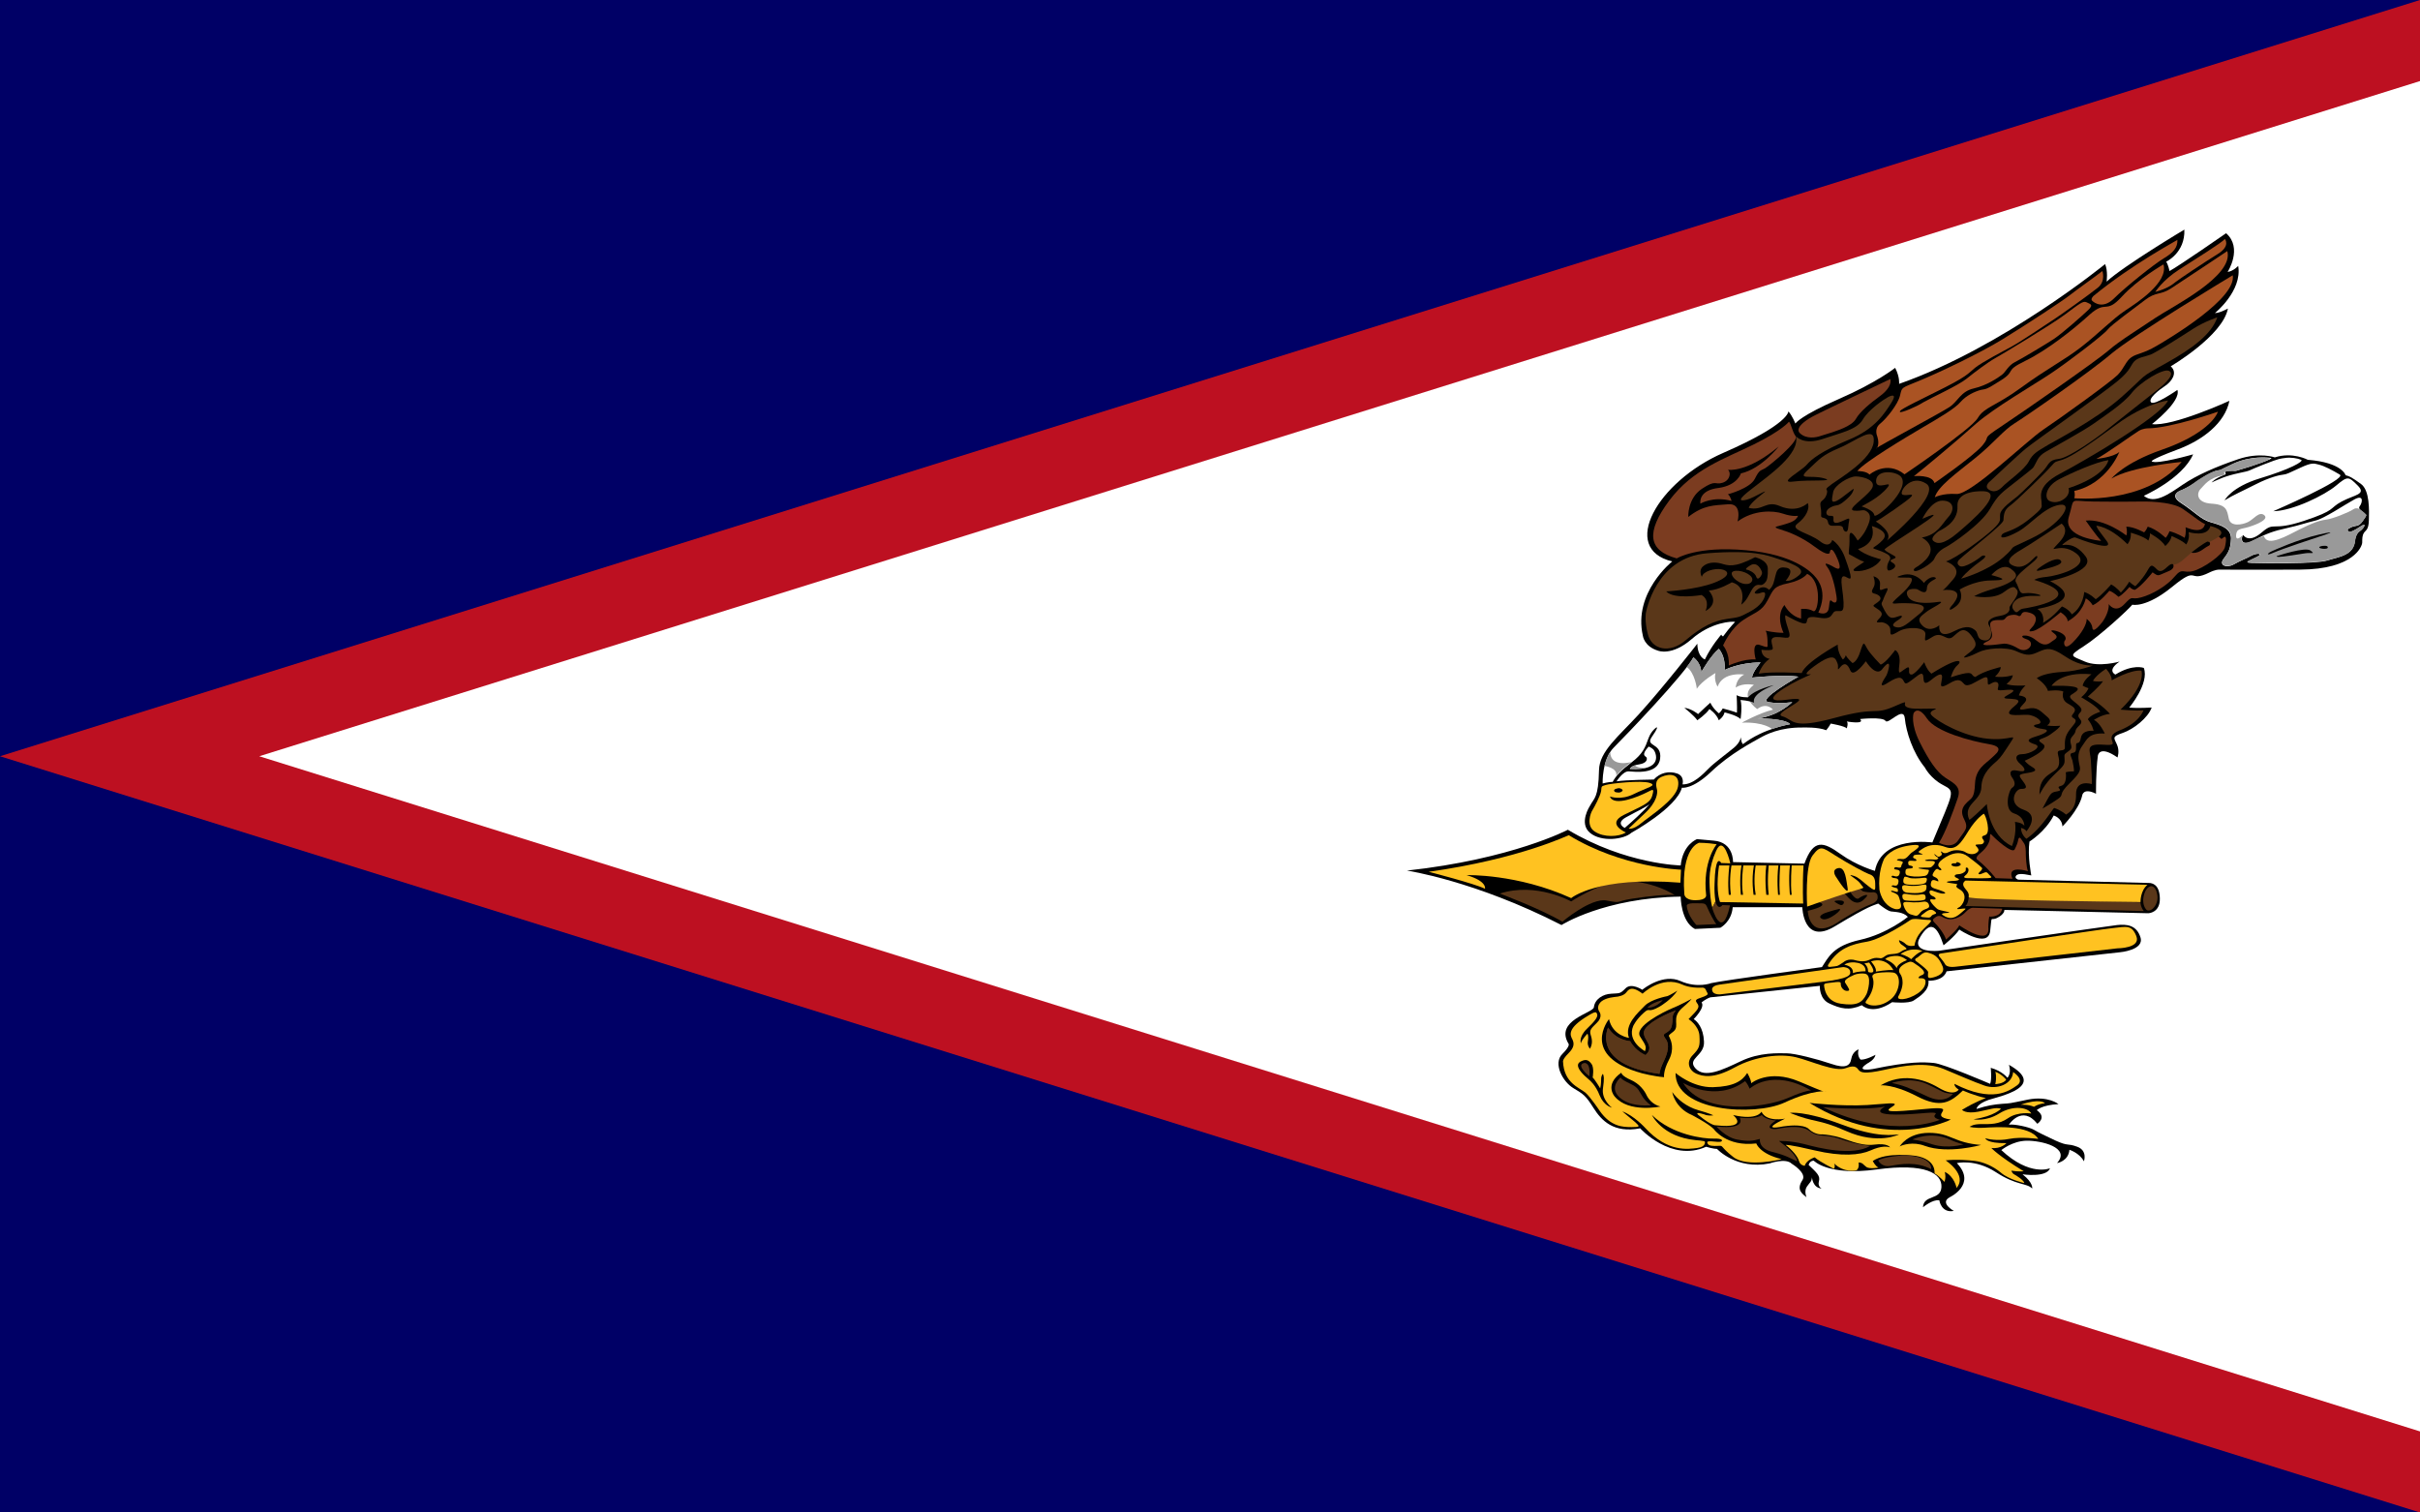 <?xml version="1.0" encoding="utf-8"?>
<!-- Generator: Adobe Illustrator 26.0.1, SVG Export Plug-In . SVG Version: 6.00 Build 0)  -->
<svg version="1.1" id="Ebene_1" xmlns="http://www.w3.org/2000/svg" xmlns:xlink="http://www.w3.org/1999/xlink" x="0px" y="0px"
	 viewBox="0 0 800 500" style="enable-background:new 0 0 800 500;" xml:space="preserve">
<style type="text/css">
	.st0{fill:#000066;}
	.st1{fill:#BD1021;}
	.st2{fill:#FFFFFF;}
	.st3{fill:#FFC221;}
	.st4{fill:#5A3719;}
	.st5{fill:#7B3C20;}
	.st6{fill:#AA5323;}
	.st7{fill:#999999;}
</style>
<path class="st0" d="M0,0h800v500H0V0z"/>
<path class="st1" d="M0,250L800,0v500L0,250z"/>
<path class="st2" d="M85.7,250L800,26.8v446.4"/>
<path d="M566.5,277.9c6.7,0.5,6.4,7.1,6.4,7.1l23.6,0.5c3-8.2,6.2-7.3,11.9-3.2c5.4,3.9,11.4,5.6,11.4,5.6c2.3-11.8,19-9.4,19-9.4
	c7.1-17.1,7.7-16.8,3.5-19s-6-5.8-6-5.8c-4-4.9-6.2-11.9-6.6-16.2s-5.5,2.2-6.4,0.8c-0.9-1.4-8.4-0.6-8.4-0.6
	c1.8,1.9-4.4,0.8-4.4,0.8c0.6,0.5,0,2.3,0,2.3c-0.6-0.8-5.3-1.6-5.3-1.6c-0.5,1-1.5,2.2-1.5,2.2c-2.6-1.1-7.7-0.9-7.7-0.9
	c-7.6-0.1-12.2,2.3-14.3,3.5s-9.7,5.1-16,11.1s-9.7,5.3-9.7,5.3c-1.8,6.7-16.7,14.9-16.7,14.9c-2.4,2.2-9.9,3.2-13.7,0s0-8.9,0-8.9
	c1.4-2.7,2.8-2.5,3-11.8c0.1-6.2,6.5-11.2,13.1-18.4c8.1-8.9,19.4-23.4,19.4-23.4c0.1,4.5,2.5,5.2,2.5,5.2c2.2-4.6,5.4-8.2,5.4-8.2
	c0.2,0.4,0.6,0.6,0.6,0.6c2.5-3.4,4-4.8,4-4.8c-0.9-0.3-7.9,0-14.4,5.7c-6.6,5.7-11.1,3.8-11.1,3.8c-4.6-1.4-5-4.9-5-4.9
	c-3.3-14.3,9.7-24.6,9.7-24.6c-17.5-4.2-4.9-26.4,16.9-35.9s21.5-13.7,21.5-13.7c1.3,1.4,2.3,4,2.3,4c0.2-0.2,1.8-2.6,14.4-8.1
	s18.6-10.3,18.6-10.3c1.6,3.1,1.3,5.3,1.3,5.3c34.3-12,68.1-39.6,68.1-39.6c1,2.3,0.5,5.8,0.5,5.8c5.6-5.2,25.7-17.2,25.7-17.2
	c0.3,7.7-6,10.6-6,10.6c0.7,1.1,1.1,3.1,1.1,3.1c3.3-1.8,18.7-12.5,18.7-12.5c5.6,4.9,0.5,12.8,0.5,12.8c2-0.3,3.5-2,3.5-2
	c1.4,8.3-7.7,15.6-7.7,15.6c1.6,0,4.3-1.5,4.3-1.5c-1.7,9-18.9,19.1-18.9,19.1c2.5,2.2,0.1,5.2-1.9,6.5s-5.7,4.2-4.6,5.4
	s8.7-4.1,8.7-4.1c1.3,3.8-8.4,11.3-8.4,11.3c6.8,0.9,25.6-7.7,25.6-7.7c-1.5,7.3-8.7,13-17.4,16.2c-8.8,3.3-8.3,3.8-8.3,3.8
	c1.5,1.2,13.7-2.3,13.7-2.3c-3.6,8.1-16.3,13.7-16.3,13.7c3.5,2.9,8.2-0.5,12.9-3.7s11.2-6,18.3-8.4c7.1-2.4,12.1-0.6,12.1-0.6
	c5.9-1.9,10.9,0.8,10.9,0.8c11.4,0.9,12.5,5.1,12.5,5.1c1.3,0.3,2.2,0.8,5.1,2.9s2.7,8.7,2.6,12c-0.1,3.2-1,3.2-1.6,4.1
	s-0.6,1.9-0.6,3.2s-2.8,8.9-20.5,9s-26.7,0-26.7,0c-1.5,0-3.2,0.9-3.2,0.9c-7.4,3.7-3.5-2.5-12.3,4.7s-13.3,6-13.3,6
	c-1.4,1.7-10.7,10.3-16,13.7c-5.3,3.4-4.3,3.1,0.3,5.1s11.5,0,11.5,0c-4.4,3-1.4,4.3-1.4,4.3c5.8-3.6,9.4-2.2,9.4-2.2
	c1.9,5.1-4.8,13.1-4.8,13.1c2.6,0.3,7.4,0,7.4,0c-1.2,3.4-6,7.2-9.6,8.4c-3.6,1.2-2.9,1.6-1.9,3.8s0.2,4.3,0.2,4.3
	c-6.2-4.3-6.5-0.5-6.5-0.5c-0.7,5.1-0.6,12.5-0.6,12.5c-4.4-2.2-4.6,0.7-4.6,0.7c-1.1,4.7-6.5,10.1-6.5,10.1
	c-0.2-2.9-2.9-3.6-2.9-3.6c-2.8,5.4-8,8.6-8,8.6c-0.7,4.7,0.6,11.2,0.6,11.2c-3.3-0.7-4.6-0.6-5.1,0.2s0.8,1.2,0.8,1.2l43.5,1.1
	c0.6,0.1,3.2,0.3,3.3,5.1s-3.8,4.9-3.8,4.9l-47.6-1.1c0,0,0.2,1.3-2.3,2.6s-1.7-1.5-2.4,4.4c-0.7,5.9-10.2-0.5-10.2-0.5
	c-1.5,2.3-5.2,5.2-5.2,5.2c-2.1-6.4-4.3-8.4-7.7-2.8s6.2,4.6,6.2,4.6s55.9-8.2,58.9-8.5s6.4-0.1,7.7,4.1s-6.8,4.9-6.8,4.9l-57.3,6.3
	c-1.2,3.4-6,3.1-6,3.1c0.4,3.2-3,5.3-4.8,6.5c-1.7,1.2-7.2,0.6-7.2,0.6c-6.7,4.5-10,1-10,1c-4.3,1.9-7.1,1.1-10.6-0.5
	c-3.6-1.5-3.3-5.9-3.3-5.9l-36.2,3.8c-1.7,0.6-2.9,1.7-2.9,1.7c1.3,1.6-2.6,5.5-2.6,5.5c1.1,0.7,3.2,2.8,3.4,7.4
	c0.3,4.8-5.8,5.6-2.8,8.9s8.7,0.6,15-2.4s12.4-2.6,15.1-2.6c2.7,0,10.1,1.9,14.8,3.5c4.6,1.6,6.2,0.7,6.6-1.7s2.4-3.1,2.4-3.1
	c-0.6,2.3,0.7,3.4,0.7,3.4c1.8,0.1,4.9-1.6,4.9-1.6c-0.3,1.7-2.6,2.8-2.6,2.8c-4.6,3,1.7,1.9,1.7,1.9c12.5-2.6,16.9-2.3,20.2-2
	s18.6,6.9,18.6,6.9c0.6-1.5,0.2-5.3,0.2-5.3c3.9,1.1,5.5,3.3,5.5,3.3c1.5-1.6,0.5-4.3,0.5-4.3c12.6,7.1-2.6,10.3-6.7,11.6
	c-4,1.4-4,3-4,3c3.4-1.1,5.7-1.5,8.5-1.7c2.8-0.2,1.8,0,8.5-1.4c6.7-1.3,10.1,1.5,10.1,1.5c-5.6,0.3-7.2,2-7.2,2
	c3.5,2.4,0.2,4.5,0.2,4.5c-5.1-6.4-9.4,0.3-9.4,0.3c1.7-0.3,6.8,0.8,8.3,1.7c1.1,0.7,3.8,2,7,3.5c4.6,2.1,3.8,0.8,7.3,2.1
	s2.2,4.8,2.2,4.8c-1.5-2.8-4.8-3.8-4.8-3.8c-0.3,3.8-4.1,4.4-4.1,4.4c4.7-5.2-5.4-7.5-10.1-7.4s-8.3,3.1-8.3,3.1
	c9.5,8.9,16.1,6,16.1,6c-1.2,3.2-9.1,2-9.1,2c3.6,2.8,3.2,4.7,3.2,4.7c-1.9-1.9-5.1-0.9-12-5.4s-12.9-3-12.9-3
	c6.7,7.1-2.4,11.3-2.4,11.3c-3.4,1.9,1.4,4.5,1.4,4.5c-4.2,0.8-4.8-3.5-4.8-3.5c-2.2-0.4-5.4,2.3-5.4,2.3c0.2-4.3,5.9-2.2,6.1-6.7
	s-5.3-8-21.4-5.8s-20.8-2.9-20.8-2.9c-1.4,0-1.7,1.4-1.7,1.4c2.7,2.6,3.9,3.6,3.4,5.4c-0.5,1.8,0.9,2.4,0.9,2.4
	c-3-0.2-3.2-3.7-3.2-3.7c-0.1,1.5-0.7,1.6-1.7,3.1c-1,1.5-0.1,3.5-0.1,3.5c-1.3-1.1-3.5-2.4-1.4-5.6c1.7-2.4-3.5-5.5-3.5-5.5
	c-2-2-7.3-0.1-7.3-0.1c-11,2.2-17.4-4.8-17.4-4.8c-1.3,0-3.6-0.7-3.6-0.7c-11.6,5.2-21.8-6.1-21.8-6.1c-8.8,1.7-12.8-2.6-15.4-6.7
	s-3.2-4.5-6.7-6.6c-3.5-2.1-6.8-8.2-3.6-11.3c2.8-2.8,2-3.4,2-3.4c-4.6-7.7,8.1-10.1,8.4-12c0.3-2.7,3-4.4,5.8-4.5
	c2.8-0.2,2.8,0.1,4.7-1.8c1.9-1.9,5.5,0.5,5.5,0.5c0.7-0.6,7-5.4,12.6-2.9c5.6,2.5,10.2,0.7,10.2,0.7c3.9-0.9,36.6-5.3,36.6-5.3
	c2.1-3.2,3.6-7,12.6-9s15.8-7.6,15.8-7.6c-1.6-1.7-4.3-1.6-5.6-1.8s-4.2-2.6-4.2-2.6c-1.7,0.7-2.5,0.4-14.3,7.5
	c-10.5,6.4-10.8-6.3-10.8-6.3l-23,0c-0.4,4.9-4.1,6.8-4.1,6.8l-8.4,0.4c-4.7-2.5-4.7-10.7-4.7-10.7c-25.3,0.4-39.4,9.4-39.4,9.4
	c-28.7-14.7-51.1-18-51.1-18c34.8-3.8,53.2-13.5,53.2-13.5c19.2,11.5,37.3,11.8,37.3,11.8c0.7-7,5.4-8.7,5.4-8.7L566.5,277.9
	L566.5,277.9z"/>
<path class="st3" d="M525.1,335.7c-7.3,4.3-6,6.6-5.3,7.9c0.6,1.3,0.7,2.6-1.3,4.6c-2,2-1.8,2.7-1.8,2.7c0.3,7.1,5.3,8.6,7.4,10.3
	c1.7,1.5,4.7,6,4.7,6c3.7,5.3,7.7,5.4,10.6,5.4s2.7-0.2,1.2-1.6c-1.4-1.2-4.3-3.6-4.3-3.6c3.9,1.4,7.6,5.5,7.6,5.5
	c7.4,8.1,14.2,7,17.2,6.6s2.5-2.1,2.5-2.1c-0.2-0.3-3.1-0.5-3.1-0.5c-11.1-1.1-14.4-8.3-14.4-8.3c6.7,6.6,17.2,7.9,20.4,7.8
	s3,0.8,2.4,1s-1.7,0-3.2-0.1s-1.5,0.3-1.1,0.9s1.7,0.7,3.5,0.6s0.3,0.1,4.9,3.7c4.6,3.6,16,0.7,16,0.7c-7.4-1.8-8.4-5.2-8.4-5.2
	c-10,1.2-14.1-4.8-14.1-4.8c-1.8-1.8-7.2-4.6-7.2-4.6c-5.7-2.4-6.5-7.6-6.5-7.6c1.6,2.3,4.7,4.9,8.6,6s5,1.7,5,1.7
	c-1.9,0.3-3-0.3-3-0.3c-3.9-1.2-1.7,0.4-1.7,0.4c4.3,3.5,5.5,3.2,5.5,3.2c11.4,1.2,5.7-3.4,5.7-3.4c8.1,1.9,9.4-1.1,9.4-1.1
	c1.7,3.6,7.8,2.3,7.8,2.3c-8.1,3.9-2,2.8-2,2.8c8.2-1.5,9.8,0.6,9.8,0.6c2.2,2.1,4.5,1.8,4.5,1.8s1.5,0,4.6,0.7s7.9,3.3,12.5,2.7
	s5.3,0.9,5.3,0.9c-0.9-0.3-2.8-0.6-6.4,1s-9.6,2.1-18.5,0s-9.6-1.8-9.6-1.8c2.1,1.6,4,3.8,4.4,5.3s1.9,1.6,1.9,1.6
	c0.6-2,3.3-2.8,3.3-2.8c1.8,1.6,6.4,3.8,6.4,3.8c0.5-1.1,0-1.8,0-1.8c3.4,3.3,7.4,2.3,7.4,2.3c1.1-0.8,0.7-2.6,0.7-2.6
	c1.4,0,1.6,0.8,2.6,1.5s4,0.2,4,0.2c-1.1-0.5-1.9-2.2-1.9-2.2c4.5-3.1,14.2-1.7,14.2-1.7c7,1.2,6.2,5.8,6.2,5.8
	c1.4,0.7,3.3,2.8,3.3,2.8c0.6-1.6,0.1-3.3,0.1-3.3c3.2,1.5,3.9,5.3,3.9,5.3c3.7-4.3-3.6-9.1-3.6-9.1c3.5-0.4,7.4-0.1,9.8,0.2
	s5.8,1.6,8.5,3.9s7.7,3.4,7.7,3.4c-0.2-1-2.8-2.6-3.4-2.9s-0.9-1.2-0.9-1.2c2.4,0.4,4.1,0.2,4.1,0.2c-8.5-5.2-10.7-7.7-10.7-7.7
	c3.2,0.4,5-1.6,5-1.6c-6.7,0.1-7-1.6-7-1.6c0.8,0.2,3.9,1,7.9,0.2s9.6,0,9.6,0c-2.9-4.7-14.2-3.9-17.7-3.7s-5-0.3-5-0.3
	c0.6-0.3,1.2-0.9,4-0.9c2.8,0,5.6,0.2,8.8-2s7.6-1.5,7.6-1.5c-1.1-2.1-6.1-2.8-10.6,0s-8.5,1.9-8.5,1.9c7-1,9.1-3.5,9.1-3.5
	c-2.1-0.5-3.3,0.2-7.5,1s-5.4-0.6-5.4-0.6c4.6-2.8,7.9-3.9,7.9-3.9c-3.9-0.8-7.6-2.5-7.6-2.5c-4.1,3.9-7.3,6-15.2,1.9
	s-12-3.6-12-3.6c6.9-4.1,14-2.3,19.2,0.8s6.6,0.6,6.6,0.6c-1.6-1-1.4-1.9-1.4-1.9c12.5,6.4,18,2.4,20.7,0.5s-1.3-4.4-1.3-4.4
	c-0.3,4.1-5.4,5.9-9.4,4.5s-7.7-3.1-13.5-5.5s-13-1.2-19.8,0.3s-7.6,0.7-8.2,0.2s-0.9-2.2-4.4-0.8c-3.5,1.4-11.5-2.4-16.5-3.6
	s-13.2-0.5-20.3,3.4s-10.6,2.9-12.7,2s-3.5-3.6-1.2-6s2.5-3,2.3-6.5c-0.2-3.4-3.6-5.5-3.6-5.5c3.1-3.2,3.9-3.9,2.8-5.3
	c-1.1-1.4,0.6-1.4,2.4-2.2s1-0.9,0.6-2c-0.4-1.1-1.4-0.9-1.4-0.9c-4.1,0.2-6.4-1-6.4-1c-6.9-3.2-13.2,3-13.2,3
	c-3.9-3-4.8-1.1-5.5-0.3s-2.1,1.3-3.9,1.4c-1.7,0.2-4.2,0.8-5,2.4c0,0-0.8,1.2,0.2,2.6c0,0,1.1,1.6-0.9,3.5c-1.9,1.9-2.6,2.4-2,4.2
	s0.4,3.2-0.3,4.4c0,0-0.9-1-0.7-2.3s0.2-2-0.1-2.7c0,0-1.9,1.9-2.2,3.2c0,0-0.8-2.1,2-4.8s4-4.2,3.2-5.2
	C527.6,334.1,525.6,335.4,525.1,335.7L525.1,335.7z"/>
<path d="M532.9,366.2c0,0-3.5-2.6-3-6.3s0.3-4.1,0-4.9c0,0-0.6,0.4-0.6,1.8c0,1.3-0.2,2.7-0.3,3c0,0-1.8-3-2.5-3.6
	c0,0,0.6-3.2-0.4-4.5c-1-1.4-1.9-1.5-3.1-1c-1.6,0.6-2.8,2,2.5,6.4c0,0,2,1.6,3.3,5C530.2,365.5,532.5,366,532.9,366.2z
	 M550.1,356.1c0,0-0.3-2.1,1.6-5.7s0.7-6.4,0.3-7.3s-0.7-0.6,1.2-2.1c2.3-1.9-0.9-4.4,2.9-7.8c0,0,2.5-2.1,3.1-3c0,0-4,2.2-6.6,3.2
	c-2.6,1.1-12.6,6-10.4,9.3s2,3.5,1.6,4.8c0,0-6-3.2-3.9-8.3c0,0,0.9-2.1,3.5-4.4c2.3-2.1,0.9,0.5,5.5-2.2c0,0,3.7-2.2,5.6-5.1
	c0,0-2.4,1.5-3.3,1.8c0,0-5.4,1-7.5,3.2c-2.2,2.3-6.8,6.2-5.2,10.6c0,0-5.4-0.7-6.6-6.2c0,0-9.9,12.2,10.9,17.9
	C542.8,354.8,546.6,355.8,550.1,356.1z"/>
<path class="st3" d="M641.6,315.2c7.8-1.2,52.8-8,56.9-8.4c4.5-0.5,6.2-1.1,7.7,2.6c1.7,4.1-6.2,4.1-6.2,4.1l-53.7,6.1
	c-2.6,0.3-3.2-0.7-3.2-0.7c-0.5-0.9-1.4-2-2-2.7C641.1,316.2,640.4,315.4,641.6,315.2L641.6,315.2z"/>
<path class="st4" d="M531.6,339.7c0,0-5.8,12.2,17,15.3c0,0,0.1-1.4,1-3.3s2.9-5.8,1-8.3s1.5-1.2,2.1-4.5s-0.3-2.8,1.3-4.9
	c0,0-7.2,2.6-9.9,5.8c-2.7,3.2,3.7,5.5-0.1,9c0,0-3.2-1.2-5.1-4.6C538.8,344.1,534.4,344.1,531.6,339.7L531.6,339.7z"/>
<path d="M553.9,354.7c0,0,5.6,4.9,12.4,4.7s9.6-2,11.3-4.7c0,0,1.3,2.1,1.3,3.4c0,0,5.8-4.8,15.8-0.6s7,3,9.2,3.3
	c0,0-4.3-0.8-14,3.7C579.9,369.1,553.7,367.5,553.9,354.7L553.9,354.7z"/>
<path class="st4" d="M544.6,333.1c0,0,2.5,0.4,5.1-2.5C549.7,330.6,546.2,331.3,544.6,333.1z M525.4,355.8c0,0-4.7-3.7-1.7-4.4
	C523.7,351.4,525.9,351,525.4,355.8z"/>
<path d="M628,379c0,0,2.5-4.5,9.7-4.5s8.1,3.3,17.2,4c0,0-10.9,3.1-18.6,0.3C632.4,377.3,628.8,378.5,628,379z"/>
<path class="st4" d="M556.4,358c0,0,10.8,6.6,20.5-0.6c0,0,0.8,0.8,1.5,2.5c0,0,7.3-7,20.3,0.6c0,0-1.6-0.2-7.7,2.5
	C583,366.4,562.9,368.7,556.4,358z"/>
<path d="M598.2,364.6c0,0,10.4,1.2,19.1,0.7c5.4-0.3,11.2-1.3,8.3,0.5c-2.9,1.8-1.5,2,10.9,0.8s-0.1,2.3,8.4,3.5
	C645,370.1,624.3,380.7,598.2,364.6z"/>
<path class="st4" d="M625.4,358c0,0,6.1-2.2,11.7,0.4c5.6,2.6,4.8,2.9,8.5,3.2c0,0-2.6,3.8-8.8,0.7C630.7,359.4,629,358.8,625.4,358
	z M632.2,376.7c0,0,6-3,12.6,0.1c0.8,0.4,2.6,1.1,4.3,1.5c0,0-5.1,1.6-10.3,0C636.7,377.6,635,377.1,632.2,376.7L632.2,376.7z
	 M602.6,366c0,0,13.3,1.2,20.6-0.2c0,0-8.4,4,12.6,2.2c0,0,4.7-0.5,4.1,0.2s-0.9,1.3,1.4,2C641.3,370.1,625.7,377.1,602.6,366
	L602.6,366z"/>
<path d="M536,354.7c0,0,0.1,1,3.1,2.3s4.6,3.7,5.2,5s2.1,3.2,4.6,3.8c0,0-10.5,2.2-15.1-3.3c0,0-3.6-3.9,2.2-7.9"/>
<path class="st4" d="M618.3,378.8c0,0-4.2-0.3-9.8-2.2c-5.6-2-7.1-0.3-10.3-2.7c-3.2-2.4-9.6-0.9-10.8-0.7c-1.2,0.2-4.6,0-0.3-2.8
	c0,0-3.4-0.1-4.7-1.8c0,0-1.5,1.5-7.3,0.9c0,0,2.6,4-7.7,2.9c0,0,3.1,3.6,6.8,4.3s5.2,0.5,7.6-0.2c0,0-0.7,3.1,4.1,4.3
	s5.8,2.1,8.2,3.1c0,0,0.3-2-6-6.7c0,0,3.4-0.2,8.3,1C601.2,379.5,612.3,382.3,618.3,378.8L618.3,378.8z M620.9,383.6
	c0,0,1,2.4,4.2,1.8s8.3-1.5,13.3,1.1c0,0,0.9-4.3-9.2-4.6C629.2,382,622.9,382.3,620.9,383.6L620.9,383.6z M535.7,356.2
	c0,0-3.9,3.2-0.4,6.5c3.2,3,8.2,2.8,10.5,2.7c0,0-1.4-0.8-2.7-2.7s-1.3-3.1-3.9-4.3C536.5,357.1,536.2,356.8,535.7,356.2z
	 M531.6,339.7c0,0-5.8,12.2,17,15.3c0,0,0.1-1.4,1-3.3s2.9-5.8,1-8.3s1.5-1.2,2.1-4.5s-0.3-2.8,1.3-4.9c0,0-7.2,2.6-9.9,5.8
	c-2.7,3.2,3.7,5.5-0.1,9c0,0-3.2-1.2-5.1-4.6C538.8,344.1,534.4,344.1,531.6,339.7L531.6,339.7z"/>
<path d="M591.7,367.9c0,0,4.8-0.8,17,3.8s17.3,3.4,19.1,3.3c0,0-6.9,3.6-17.5-1.1C600.8,369.7,600.1,371.3,591.7,367.9L591.7,367.9z
	"/>
<path class="st3" d="M668,365.2c0,0,2.8-0.1,4.4,0.7c0,0,1.1-0.9,3.6-1.2C676,364.6,674.3,363,668,365.2z M659.6,358.4
	c0,0,2.8-0.1,3.6-1.5c0,0-1.4-1.8-3.6-2.6C659.7,354.3,660.1,356.2,659.6,358.4z M566,327.3c0,0-0.5-1.4,2.4-1.8
	c2.9-0.4,40.9-5.8,40.9-5.8s2,0,2.3,1.3c0.3,1.4-0.2,2.5-9.4,3.6s-33.4,4.1-33.4,4.1S566.2,329,566,327.3z"/>
<path class="st3" d="M603,325.6c0,0,0,5.4,5.5,6.2c5.3,0.8,7.1-0.3,8.5-3.1c0.4-0.7,2-6.3-0.4-6.8c-0.9-0.2-2.6-0.1-3.7,0.4
	c-1.8,0.8-3.5,1.7-2.9,2.6c1.3,2,1.5,2.4,1.1,2.6c-1.3,0.4-2.3-0.8-2.5-1.6c-0.3-1,0.7-1.6-2.8-1.1C604.2,325,603,325,603,325.6
	L603,325.6z"/>
<path class="st3" d="M625.8,321.5c2.8,0.3,2.6,6.2-0.8,8.9c-3.6,2.9-7,1.8-7,1.8c-1.8-0.8-1.6-0.5-0.2-2.6c1.3-2,2-4.7,1.2-6.6
	c-0.2-0.6,0.4-1.1,1.3-1.3C620.3,321.7,622.9,321.2,625.8,321.5z"/>
<path class="st3" d="M628.2,322c0,0,2,2.5-0.5,7.1c0,0-1.1,1.4,1.4,1.2s8-2.8,7.4-6.2c0,0-0.2-0.8-1.6-0.7s-0.3-0.8,0.3-1
	s2.5-0.9-2.4-4c0,0-0.8-0.7-1.7-0.4c-0.7,0.2-3.3,1.3-3.3,2.8C627.7,321.4,628.2,322,628.2,322L628.2,322z"/>
<path class="st3" d="M633.5,317.8c0,0,3.9,2.8,3.9,3.6c0,0.8-0.4,2,0.7,1.9c1-0.1,5.2-1,4.1-3.8c-1.2-2.8-2.3-3.8-4.3-4.4
	c-2-0.7-2.4,0.2-4.1,1.5C633.7,316.5,632.5,317.2,633.5,317.8z M612.5,321.7c0,0,0.6-2.1-2.8-2.8c0,0,1.5-1.2,4.4-0.6
	c2.9,0.6,2.6,2.6,2.6,2.8C616.7,321.1,614.4,321,612.5,321.7L612.5,321.7z M620.1,321.2c0,0,4-0.7,5.8-0.5c0,0-2-4.5-7.4-2.9
	C618.5,317.8,620.5,320,620.1,321.2L620.1,321.2z M627,320.1c0,0,0-1.4,3.4-2.7c0,0-1.7-1.6-4-1.4c-2.7,0.2-3.2,1.1-3.2,1.1
	S626.1,318.1,627,320.1z M628.3,315.4c0,0,2.1,0.5,3.5,1.7c0,0,2-2.2,3.7-2.7C635.5,314.4,632.2,312.7,628.3,315.4z"/>
<path class="st4" d="M516.5,304.7c0,0,9.4-8,14.6-7c5.3,1,2.6,0.3,8.4-0.6c5.8-0.9,11.7-1.5,14.1-1.2c0,0-7-5-19.4-4.9
	c0,0-8.8,3-14.8,7c0,0-11.6-6.5-23.6-2.6C495.8,295.4,508.8,300.2,516.5,304.7L516.5,304.7z"/>
<path class="st3" d="M616.3,318.5l1.6-0.3c0,0,2.6,3.3,0.7,3.3c-1.5,0-0.9-0.5-1.2-1.4C617.1,319.2,616.6,318.7,616.3,318.5z
	 M604.5,318.7c0,0-0.9,1.2,0.8,0.9c2.2-0.3,1.7,0.1,4.1-1.5c0,0,1.5-1.5,4.2-0.6c0,0,2.3,0.7,4.1-0.1s2.3-0.8,3.3-0.7
	c1,0.1,0.9,0.3,2.3-0.7c1.3-1,3.6-0.2,5.1-1.4s3.3-0.2,0-2.5c0,0-0.7-0.7-0.6-1.3c0,0,1.3,0.4,2.2,1.3c1,0.9,2.6,0.6,2.9,0.5
	c0,0,0.2-2.9,3.1-5.6c2.9-2.7,2.9-2.9,1.2-2.9c-1.7,0-4.6-0.7-5.6,0s-9.5,6.3-14.4,7.2C612.2,312.1,607.7,313.5,604.5,318.7z
	 M472.3,288.2c0,0,15.2,3.9,18.6,5.6c0,0,0.8-2.5-6.1-4.5c0,0,16.8-0.5,34.6,7.6c0,0,8.6-7.3,36.1-5.1c0,0,0.1-2.4,0.2-4.3
	c0,0-19.4-0.6-37.1-11.4C518.6,276,502.7,283.9,472.3,288.2L472.3,288.2z M556.8,295.5c-1.1-15.5,4.9-16.9,4.9-16.9s2.8,0,5.8,0.5
	c0,0-4.7,5.6-3.5,16.7c0,0,0.5,1.8-3.5,1.8C556.7,297.6,556.8,295.5,556.8,295.5z"/>
<path class="st4" d="M560.8,305.8c0,0-2.9-3-3.2-6.4c0,0-0.1-0.9,2.8-0.8s3.3-0.3,4,1.4c0.7,1.7,2.5,5.1,3,5.5L560.8,305.8
	L560.8,305.8z"/>
<path class="st3" d="M567.1,298c-0.3-2-0.4-3.8-0.3-5.9c0.2-8.7,1.6-7.9,2.2-6.8l3,0.1c0,0-2.2-9.8-4.7-4.1c-2.5,5.6-2.3,9.3-2,13.7
	c0.2,2.6,0.5,4.1,0.8,5.1L567.1,298z"/>
<path class="st4" d="M600.6,298.1c0,0,5.7,0.9-3,3c0,0,0.4,10.6,10.8,3.2c0,0,6.1-3.9,10.4-5.5c0,0,2.1-0.7,1.9-2.3
	c0,0,0.2-1.9-2.1-1.5c0,0-1.8,0-2.9-0.4c0,0-1.2-1.4-2.1-0.9s-2.8,0.2-1.3,2.1c1.5,1.8,2,1.4,2.7,0.8c0.7-0.5,4-1.8,1,0.9
	s-5.4-1.5-6.4-2.3L600.6,298.1L600.6,298.1z M571.9,299.3l-2.5-0.1c0,0-1.4,2-2.3-1.2l-1.1,2.1C566,300.1,569.2,311.5,571.9,299.3z"
	/>
<path class="st3" d="M568.3,286.1c0,0-1.3,7.4,0.3,12.1l27.5,0.5c0,0-0.3-5.3,0.1-12.6h-3.9c0,0-0.5,6,0,9.7l-0.6,0
	c0,0-0.5-5.2,0-9.7h-3.2c0,0-0.5,5.5-0.1,9.7h-0.6c0,0-0.5-4.9,0.1-9.7h-3.2c0,0-0.6,5,0,9.7l-0.8,0c0,0-0.6-5.1,0-9.7h-3.5
	c0,0-0.9,4.7,0,9.7h-0.7c0,0-0.8-4.8,0.1-9.7h-3.5c0,0-0.8,5.3-0.1,9.7h-0.7c0,0-0.6-5.1,0.2-9.7h-3.3c0,0-0.9,4.5-0.2,9.7h-0.7
	c0,0-0.5-3.9,0.2-9.7L568.3,286.1L568.3,286.1z M597.4,299.7c0,0-0.8-13.5,1.8-16.9s3.1-2.8,7.5,0c4.4,2.8,10.1,5.8,11,6.1
	s2.2,0.7,2.2,3.1s0.5,3.2-3.3,0.1c-0.6-0.5-2.3-2.1-3.6-2.5c-3.4-1.1,0.8,0.8,2,2.5c1,1.5,1.8,1.3-0.8,2S602.4,297.9,597.4,299.7
	L597.4,299.7z"/>
<path d="M607.1,290.1c0,0-2-2.5,0.5-3.1s2.7,4,3.2,6.7C611.2,296.5,607.6,290.9,607.1,290.1z M603.4,301.8c0,0-3,1.1-1,2
	s7.4-3.6,5.5-3.3C606,300.9,603.4,301.8,603.4,301.8z M607.4,297.7c0,0,2.6-0.3,2.1,0.9c-0.5,1.1-1.5,0.4-1.9,0.2
	C607.2,298.5,605.4,297.8,607.4,297.7L607.4,297.7z"/>
<path class="st3" d="M621.3,294.1c0,0,0.7,5.1,5.1,6.4c0,0,2.5,0.6,2-1.6c0,0-0.4-1.9-0.8-2.7c-0.4-0.8-2.1-1.3-2.3-1.4
	s-0.4-0.6,0.8-0.2c1.2,0.4,1.4,0.4,1.3-0.4c-0.1-0.9-0.8-0.5-1.9-1.1c-0.4-0.2,0-0.5,0.5-0.4c0.5,0.1,1.5,0.4,1.6-1.3
	c0,0,0.2-1-1.1-1.1c-1.5-0.1-1.3-0.7-0.9-0.8s2,1,2.4-0.8c0.4-1.8-2.1-0.8-1.8-1.7s2.1,0.5,2.3-0.6c0.1-1.1,1.6-1.5-0.9-1.9
	c-1.2-0.2-0.1-0.7,1.2-0.5c1.4,0.2,2.3-1.5,3.1-2.1c0.8-0.6,5.4-3.3-0.7-2.4c-6.2,0.9-8,3.9-8.4,4.5
	C622.5,284.8,620.8,288.3,621.3,294.1L621.3,294.1z"/>
<path class="st3" d="M635.7,298.1c0.8-0.2,1.5,0.1,1.8,0.6c1,2.1-1.3,1.3-2.6,2.9s-1.3,1.2-3.2,0.7s-2.5-3.3-2.5-3.3
	c-0.2-0.8,0.6-0.9,1.5-0.8C630.7,298.2,633.8,298.5,635.7,298.1L635.7,298.1z M629,297c0,0,0.1,0.6,1.2,0.7s4.1,0.3,5.9-0.2
	c0,0,0.7-0.1,0.4-1.3c0,0,0-0.8-1.6-0.5s-4,0-4.8-0.2C629.2,295.4,628.6,295.6,629,297L629,297z M628.8,293.3c0,0-0.1,1.6,1.6,1.8
	s3.7,0.2,4.5,0c0.6-0.1,1.8-0.4,1.9-1.3c0.1-1,0.4-1.7-1.7-1.2c-2,0.5-4.4,0.2-4.7,0.1C630.2,292.7,628.8,292.3,628.8,293.3
	L628.8,293.3z M629.5,290c0,0-0.4,0.7-0.3,1.5s1.2,1,3.4,1s4-0.3,4.2-1s0.6-1.5-1-1.3s-3.8,0.3-4.6,0
	C630.2,289.8,629.6,289.7,629.5,290z"/>
<path class="st4" d="M707.6,298.3c0,0,0,1.5,1.1,2.9l-59-1.7c0,0,0.9-0.5,1.1-2.8L707.6,298.3L707.6,298.3z"/>
<path class="st3" d="M630,287.6c0,0-0.5,1.5,0.6,1.8c1.1,0.3,2.9,0.6,5.3,0.2c0,0,1.2,0.1,1.6-1.2s0.4-0.6-3.1-1.3
	c0,0-1.1-0.3,2.1-0.3c0,0,1.7,0.1,2-0.2c0.3-0.3,2.6-2.1-0.4-2c-3,0.1-1.5-0.5,0-0.5s2,0.3,2.5-0.2c0.5-0.5,0-0.2-0.8-1
	c-0.8-0.8-0.2-0.6,0.3-0.1s0.9,0.6,1.6,0c0.7-0.6-0.5-1.4,0-1.3s0.8,1.1,2.7,0.1s4.6-0.4,5.3,0.1s2.7,1.2,4,0s-1.5-2.3-0.3-2.5
	s1.9,0.2,2.4-0.7c0.5-0.9-1.8-1.8,0.4-2.4c2.1-0.6,0.3-6.6-0.4-7.1c0,0-2.4,1.4-5,5.6s-4.2,6.7-7.7,5.4c-5.1-1.9-7.8,0.8-8.6,1.3
	c-1.2,0.8,2.6,1.1,0.4,1.2c-2.2,0-2.2,0.2-2.4,0.6c-0.2,0.3,0,0.6,0.4,0.7s1.3,0.9-0.1,0.8s-2.3-0.3-1.9,1.2c0,0,0,0.3,0.8,0.4
	c0.8,0.1,1.1,0.9-0.4,0.9C630.1,287.1,630,287.5,630,287.6L630,287.6z M635.4,302.4c0,0-1.1,0.7,0.4,0.8s2.2,0.4,2.7-0.4
	c0.5-0.8,2.4-0.5,1.1-1.5C638.3,300.2,637.4,300.8,635.4,302.4L635.4,302.4z"/>
<path class="st3" d="M641.5,284.6c0,0,4.9-4.6,9-1.5s4.5,3.6,4.6,3.7s0.5,0.4-0.6,1.4s0,1,1.2,0.4s1.3,0,1.9,0.6s1.4,1-0.5,1.1
	s-6,0-6,0s-2.8,0.2-1.4-0.9c1.4-1.1,1.2-2.5,0.5-2.6s-0.1,0.7-0.5,1.2s-1.4,1-2.4,1s-1.8,0.7-0.3,1.3c1.5,0.6-0.2,0.9-1,0.9
	s-4.6,0.3-0.7,0.8c3.9,0.5-0.4,0.4,2.5,2c3.2,1.8,0.9,5.6-0.3,6c0,0-1.3,0.7,0.3,0.5c1.7-0.2,2.6-0.4,1.4,0.5
	c-1.2,0.9-3.5,3.9-6.8,1.6c0,0-1.5-0.7,1.2-0.8s-2.2-0.7-3-1.2s-3.8-3.6-1.9-3.3s1.2-0.7,0.1-1.1s-1.4-2.2-0.1-1.8s2.8,1.1,3.8,1
	c1,0,0.7-0.5-1.5-1.2c-2.2-0.7-3.1-0.8-2.6-2.6s2.9,0.7,2.3-0.7s-2.6-0.7-1.5-2.5c1.1-1.8,1.4-1,1.9-0.8s1.3,0.1-0.1-1
	C640.3,285.8,641.3,284.8,641.5,284.6L641.5,284.6z"/>
<path d="M645.1,285.9c0,0,0-0.6,0.9-0.5c0.9,0.1,0.7-0.3,0.9-0.4s2.5,0.7,0.4,1.4C646.5,286.6,645.3,286.4,645.1,285.9L645.1,285.9z
	"/>
<path class="st3" d="M649.8,291.1c0,0-1.7,0.8-0.2,2.6c1.3,1.5,1.3,2,1.2,2.9c-0.1,1,56.8,1.6,56.8,1.6s-0.1-3.7,2.3-5.7
	C709.9,292.5,678.8,291.8,649.8,291.1L649.8,291.1z"/>
<path class="st4" d="M708.5,297.3c0,0,0.2-3.1,1.9-4.1c0.9-0.6,2.2-0.2,2.7,2.3c0.8,3.5-2.2,6.5-3.6,5.2
	C708.3,299.3,708.5,297.3,708.5,297.3L708.5,297.3z"/>
<path class="st5" d="M643.3,310.6c0,0,3.8-3.2,4.4-4.7c0,0,10.3,7.3,9.6,0.6c0,0,0-1.8,0.3-3.5c0,0,3.7,0.4,4.3-2.6l-9.6-0.3
	c0,0-1-0.2-2.5,1.4s-4.5,3.3-7.4,1.8c0,0-1.2-1-2.4-0.2s-1.3,1.1-0.3,2.1C640.8,306.2,642.9,309,643.3,310.6L643.3,310.6z
	 M665.3,290.5l-5.6-0.2c0,0-2.1-2.9-6-6.1c0,0-1.2-0.5,1.1-2.3c2.2-1.8,2.9-3.7,3-4.6s-0.1-2.2,0.7-1.2c0.9,1,6.7,6.3,7.5,4.7
	s1-2.3,1.1-2.8s0.3-1.9,1.2-0.4s1.4,1.1,1.4,5.1c0,0,0.1,3.9,0.7,5.3C670.4,288,663.1,285.7,665.3,290.5L665.3,290.5z M641,278.6
	c0,0,4.3,2.4,6.4-0.9c2.1-3.2,3.5-3.8,1.9-6.9s0-4.6,1.2-5.8s2.2-1.1,2.4-6s3.6-6.6,5.1-8.1s5.4-3.9-0.5-4.9c-5.9-1-17.5-4-20.5-8.5
	s-4.4-1.8-4.4-1.7c-0.1,0.2-1,3.5,2,9.5s5.6,9.9,8.5,11.8c2.9,1.9,5.5,3,4,7C645.7,268.2,643.1,275.3,641,278.6z"/>
<path class="st4" d="M656.8,265.8c0,0,0.7,10.3,8.3,13.9c0,0,1.7-4,1-8c0,0,2.4,0.2,3.1,1.3c0,0,0.1-3-3.4-4.1
	c-3.5-1.1-1.8-7.8-0.6-8.5s0.9-2.1,0-3.3s-1.1-3,1.9-2.3s2.5-0.8,0.7-2.3s-1.7-3.2,0.8-3.2s6.7-2.4,4.2-3.2
	c-2.5-0.8-3.3-1.6,0.1-2.6s5.1-2.2,2.5-2.5c-2.6-0.3-4.3-1.2-1.8-1.6s-0.5-3-3.4-3.1s-9.2,1.1-4.2-2.9s-7.1-1.1-2.2-3.7
	s-1.7-1.4-2.6-1.5s-0.9,0-0.6-1.3c0.3-1.3-0.7-1.9-2.1-1.1s-1.4,0.8-1.4-1s-1.7-0.5-2.8,0s-3.8,2.5-4.9,1.4s-1.7-2.3-5.1-0.2
	c-3.4,2-2.6,0.2-2.5-0.7s1.3-4.4-3.3-0.6c-4.6,3.8-0.9-4.1-4.5-1.4s-4,3.2-4.6,2s-1.3-2.2-5.3,0.4s-1-1.5-0.5-2.4s2.3-6.7-1.3-2.2
	c0,0-1.7,3.2-5.5-2.5c0,0-4,5.6-5.1,3.1c-1-2.5-2.1-2.7-3.4-1.1s-0.3-0.1-0.9-1.4s-0.9-3.9-7.6,1s2.3,1.3-2.8,3.5s-17.5,9.2-6.2,7.6
	s-5.5,4.4-1.6,5.5s2.7,4.5,17.4,0.5s12.4-0.6,19.9-3.9s-1.7,1.1,8.4,0.9c10.1-0.2,1.7,0,3.6,2.1s10.5,7,18.5,7.8s9.9-2.2,7.6,1.3
	s-3.1,4.8-4.4,6s-5.1,3.9-5.2,8.7c-0.1,4.8-6.3,5.5-4,10.8C651.3,271.1,654.9,267.7,656.8,265.8L656.8,265.8z"/>
<path class="st4" d="M669.9,277.3c0,0-1.8-1.3-1.8-3.6c0,0,1.3,0.2,1.8,1.1c0,0,4.6-5.2-0.9-7.1c-5.5-1.9-2.8-6.9-0.9-6.9
	s2.2-0.5,0.6-2.6s-1.5-2.2,1.7-2.7s2.7-1.2,1.3-2c-1.4-0.8-2.4-2-2.4-2s8.8-3.8,6-5.6s0-1.3,2.5-3.1c2.5-1.8,2.9-2.2,3.3-2.9
	c0,0-2.5,0.3-4.4-0.1c0,0,2.2-1.1,0-2.9c-2.2-1.8-3.1-3.4-6.6-2.6s-2.4-0.3-1-1.8c1.4-1.4,0.7-2.3-1.7-2.6c0,0,0.3-1.5,2.2-3.3
	c0,0-4.7,0.3-6.3-0.5c0,0,1.9-1.3,2.1-2.9c0,0-2.6,0.9-5.9,0.5c0,0,1.9-1.7,1.9-3.2c0,0-5.7,1.3-8.4,3.3c0,0-0.6-0.1-1-0.7
	c-0.5-0.6-0.8-1.3-7.1,0.8c0,0,0.7-2.8,2.2-4s1.3-3.4-8.6,2.8c0,0-1.3-0.8-2.4-3.8c0,0-2.1,3-3.8,4c0,0-1.4,0.6-1.2-1.3s-1-0.6-2,0
	c-1,0.6-1.7,1.9-1.2-2s-1.4-4.7-1.4-4.7s-3.1,4.3-4.8,4.8c0,0-3.2-3.2-4.4-5.2s-1.1-2.9-2.3,0.8c-1.1,3.6-2.6,3.9-2.6,3.9
	s-1.9-1.7-2.2-2.6c0,0-0.3,1-1,1.4c0,0-1.7-2-1.7-4.9c0,0-10.6,5.8-11.9,9.4c0,0-10-0.6-14.2,0.2c0,0,1-3.2,3.6-4.9
	c0,0-2.6-0.3-2.7-3c0,0,2.1,0.3,3.4,0s-1.8-4.1,1.5-4.2s5.4,1.6,3.9-2.8c-1.5-4.4-0.8-4.4-0.8-4.4s5.8,3.4,6.7,2.6s-0.7-2.7,4.4-1.8
	s3.7-2.1,5.7-2.2c2-0.1,3.1,1.3,1.8-8s6.2,4.6,1.1-9.4c0,0-1.3-4.2-4.3-6.1c0,0-0.7,3.1-4.1,0.4s-10.2-3.7-7.4-5.8
	c2.8-2.1,4.2-5,3.4-6.8c0,0-3.4,3.5-9.2,1c-4.6-2-5.6,1.7-10.3,0.6c0,0,0.1-1.2,4.1-4.3s-2.3,1-4.8,1.6s-3.2,0.1,2.1-3.9
	c5.2-4.1,15.6-11.2,14.2-17.1c0,0,2.4,3.1,8.9,0.9s11.2-3.1,13.2-6.4c1.9-3.3,7-6.7,8.3-7.4s3.1-1.2,1.1,1.9s-5.2,8.6-14.1,12.2
	c-8.9,3.7-12.3,6.4-13.9,8.3c-1.6,1.9-9.7,6.2-4.4,5.5s14.4,0.1,10.1-1.1c-4.3-1.2-9.1,0.8-5.2-2.8s4.6-4.8,10.3-7.2s12-7.8,11.4-2
	c-0.6,5.8-11.2,12-13.8,13.9c-2.6,1.9-1.7,1.6-1.6,2.3s-0.4,2.3-1.5,3.1s-0.7,1.5-0.5,3.2s-0.3,2.3,0.5,2.5s1.6,0.4,1.8,1.5
	s0.8,1.3,2.4,1.2s2.5,0,2.6,0.9c0.1,0.9,1.6,2.1,1.7-0.6c0.2-2.7,1.2-3.3-1.6-2s-3.4,0.8-3.3-0.5s-0.3-1-1.4-1.1s-1.6-1.7,0.5-2.8
	c2.1-1.1,2.1,0,4.6-2.1s2.6-2.8,3-3.8s-3.7,2.9-5.7,3.8s-1.5-0.6-1.1-2.9s5.2-5.2,7.5-5.2s7.3,1.3,5.1,4.3s-8.4,6.7-5.7,7
	s3.1-0.8,4.6,0.6s0.1,4.1-0.6,5.6s-2.2,3.3-2.8,3.7c0,0-2.8-5-2.7-1s-0.6,5.4,0,5.6s3.7,2.2,4.7,2.3s-5.4,3-2.7,3.2
	c2.7,0.2,6.9-1.2,8.4-3.9c0,0-5.4-1.3-7.6-3.4c0,0,6.4-1.5,4.6-7.6c0,0,6.3,1.7,3.6,4.6c-2.7,2.9-4.4,2.4-2,3.2s3.5,1.5,3.5,1.5
	s1.6,0.8,0.7,2.1s-1,3.3-0.2,3.3s3.5-1.3,1.2-2.6s2.6-1.1,0.5-2.3c-2.1-1.2-2.6-1.4-3.1-2c-0.5-0.6,25.7-16,12.5-10.2
	c0,0,2.8-6,6.6-6s4.2,3,2,5.4s-3.6,5.9-8.8,6.8c0,0,7.4,3.6-1.3,9.5c0,0-1.9,0.9-1.2,1.5c0.7,0.7,5.8-2.3,6.6-3.9
	c0.7-1.6,1.8-2.9,3.8-3.9s11.7-7.6,14.6-12.6s3.7-5.2,9.4-9.7s4.7-3.7,5.4-4.8s1-2.9,3.6-4.4s12.8-7.1,16-9.4
	c3.2-2.3,9.7-6.5,12.5-10.1c2.8-3.6,10.4-8.2,12.3-7.3c1.9,0.9-0.2,3.5-4.6,6.9s-15.5,12.3-17.2,13.6s-11.1,8.2-14.6,8.6
	s-3.1,1.7-5.2,4s-6.9,7-8.5,8.4c-1.6,1.3-5.5,4-5.7,5.9c-0.2,1.9,0.7,2.1-2.4,5s-12.2,9.6-15.5,10.6c0,0,5.8,1.9,2.4,5.9
	s-3.3,3.4-3.5,3.6c0,0,8.9-1.3,2.6,5.6c0,0-1.2,2,1.6-0.1c3-2.2,1.7-5.3,1.4-5.7c0,0,4.7-2.9,10.1-3s5.2-0.5,0.4-1.8
	c0,0,3.5-4.2,6.4-2.1s2,3.3-1.1,4.9c-3.1,1.6-7.6,2.3-11,4.2c0,0,6.4,1.3,9.9-1.4s3.6-1.3,4.1-0.9c0.5,0.5,0.8,1.3-0.7,3.5
	s-1.7,2.3-1.6,2.8c0.1,0.5-0.1,2-3.2,2.5c-3.1,0.5-4.5,1.8-3.5,3.3s1.1,5.1-1.6,4.8s-1.9-2.4-3-3.3c-1-0.8-2.5-2.1-7.1,0.3
	c-4.6,2.4-5-0.5-4.8-2c0,0-3,2.6-5.5,0.2c-2.5-2.4-0.2-3.4,1.2-4.6s7.3-3.8,3.8-3.3s-8.8,0.7-10-2c-1.2-2.7,2.6-2.4,3.2-2.2
	s3.1,2.3,3.2-0.4c0.1-2.6,4-2.9,2.7-3.5s-3.2,1.1-3.7,1.8c0,0-2.7-3.8-7.1-2.6s1.4,0.7,2.6,0.9s0.5,2.4-3.5,5.9s-2.2,2.5,0.8,2.5
	c2.9,0,10.1,0,5.9,3.4s-5.8,5.1-8,4.5s0.3-2,1.2-2.6s1.5-1.6-0.5-0.9s-2.8,0.9-4.4-2c-1.6-2.9-0.9-2-0.3-4c0.7-1.9,2.3-3.9,0.4-3.2
	s-1.7,0.8-1.6-1.4c0.2-2.2-2.2-2.7-2.2-2.7s0.9,2.2,0.1,3.6s-0.9,1.9,0.5,2.2c1.4,0.4,2.7,1.5,0.8,2.8s-1.6,1.1-0.5,1.9
	s2.9,1.6,1.1,3.4s-0.3,1.3,0.6,1.3s3,0.8,3,2.5c0,1.8-0.1,2.2,2.8,0.5s8.9-1.4,8.8,0.9c-0.1,2.3-0.8,2.9,2.4,0.9s4.6,1.8,6.7,0
	s3.5-3.6,6-0.5s1.7,4.1-1.3,6.3s1.5,0.5,3.8-0.7s8.8-2,12.5-0.3s4.8,1.3,7.5,0.1s4.1-1.4,8.3,1.4c4.1,2.8,7.4,3.3,9.5,3.2
	c0,0-4.6,1.8-9.8,2.1s-7.7,1.3-8.8,2.1c0,0,3.1,1.9,3.7,4.2c0,0,3.4-0.5,5.1,0.2c0,0-0.9,2.4,1.2,3.8c2.1,1.3,3.5,1.8,2,3.6
	c-1.6,1.8,2.4,1,0.2,3.6s-2.8,3.8-2.9,5.9c-0.1,2,0.5,2.4-1.5,2.6s0.3,2.4-0.6,5.1c-0.9,2.7-6.5,2.4-6.3,9.5c0,0,1.6-3.5,4.9-6.6
	s3.5-3.4,3.4-5.2s-0.2-1.4,1.6-2.8s-0.8-2.7,1-4.7c1.8-2,0.2-1.6,2.3-3.6s-1.8-2.3,0.3-4.3s-5.1-4.4-3-5.8s5.7-3.2-6.5-3
	c0,0,2.9-4.8,13.2-3.8c0,0-2.7,1.9-2.9,3.8c0,0,1.2,0.6,1.9,0.8c0,0-0.4,1.4-2.4,3c0,0,5.4,3,6.3,4.8c0,0-3.3,1-4.1,2.5
	c0,0,1.4,1.6,1.9,3.8c0,0-3.7-0.5-4.2,2.3c-0.5,2.8-1.6,0.9-1.6,2.5s0.1,2.3-1.2,2.5s-0.2,1.6,0,2.5s0.6,3,0.5,3.6
	c0,0-1.9,0-2.7,0.3c0,0,0.6,4-1.6,4.5s1.2,1.4-1.2,1.8c-2.4,0.4-2.1,0.6-4.9,5.7c0,0,2.5-1.4,5-3.1c2.5-1.7-0.2-1.2,4-5.3
	s3.5-4.5,3.1-6.6s-0.4-3.8,1.1-5.8c1.5-2,2-4.3,7.4-4c0,0-1.6-3.6-3.6-4.5c0,0,2.6-1.8,5.3-2c0,0-2.4-2.9-7.3-5.7c0,0,4-3.5,5-5.1
	c0,0-1.9,0.3-3.3-0.1c0,0,0.7-1.7,4.3-4c0,0,1.9,1.9,1.9,3.8c0,0,6.2-3.6,9.8-3.2c0,0,1.8,4.5-6.9,12.9c0,0,5.4,0.5,7.6,0.2
	c0,0-1.3,4.1-7.8,6.6s1.4,5.3-5.2,4.8s-4.6,1.8-4.4,5.2s0.4,6.8,0.3,7.8c0,0-5.3-1.7-5.2,3.4s-2.7,6.2-3.3,6.7c0,0-1.5-1.4-3.9-2.2
	C678.5,267.3,675.2,273.6,669.9,277.3L669.9,277.3z"/>
<path class="st5" d="M662.3,212.8c0,0,1.8-0.3,4.9,1.6s6.1-2,2.7-3.1s0.1-2.2,3.1,0.3s4.3,1.2,5.4,0.4s2.5-1.3,0.4-2.8
	c-2.1-1.4,1.4-0.8,3,0.3s1,2.1,0.7,2.4s-0.4,3.6,2.7,0.5s4.7-6.2,4.6-7.8c0,0,1.7,1.1,1.9,3s2.6-1.1,3.4-2.1c0.8-1.1,2.2-3.8,2-5.8
	c0,0,2.1,3.3,5.2,0s1.8-1.2,5.5-2.2s8.5-3.8,11.1-6.9s2.7-1,6-1.8c3.3-0.8,10-5.4,10.6-7.9c0.6-2.5,0.5-4.1-0.5-3.2s-0.6,0.2-2-0.7
	c-1.4-0.9-3.5,1.2-3.5,1.2s2.1,1.6,0.5,2.3s-3.1,2.9-6.2,2.1s-6.2,2.8-6.2,2.8s2.6,2.2-0.9,3.5c-3.5,1.4-3,1.8-5.1,0.3
	c0,0-3.8,4.8-5.9,5.8c0,0-1-0.1-1.7-1c0,0-2.4,2.8-3.7,3.3c0,0-1.5-1.5-3-2c0,0-3,3.7-5.5,4.8c0,0-0.7-1.4-2.3-2.3
	c0,0-0.8,4.8-6,7.6c0,0,0.3-1.3-2.3-3c0,0-6.5,5.6-9.1,6.2s-0.2-1.2,0.2-1.9s1.9-3.1-1.2-4.1s-2.6,0.7-3.3,1
	c-0.7,0.3-0.7-0.6-2.8-0.3c-2.1,0.3-1.8,1.2-2.7,1.6c-0.9,0.3-4.6-0.6-4.4,1.8s1.9,4.1-1.3,5.5C653.7,213.7,658.1,213.4,662.3,212.8
	L662.3,212.8z"/>
<path class="st4" d="M675.4,205.9c0,0,0.7-3.1-1.9-4.6c0,0,17.2-2.6,4.2-9.2c0,0,15.4-3.2,11.8-8.1c-3.6-4.9-7.2-3.8-7.7-3.8
	s3.3-2.9,4.3-2.5s13.4,5.2,10.3,1.1s-2.9-3.8-3.4-5c0,0,4.1,0,10.3,6.1c0,0,1.3-1.4,1.1-3.8c0,0,4.4,1.2,5.8,2.6
	c0,0,0.7-1.5,0.5-2.4c0,0,3.8,2,5.1,4.2c0,0,1.8-1.5,2.1-3.3c0,0,3.8,1.6,4.8,2.8c0,0,1.3-1.7,0.8-4.1c0,0,6.3,1.9,7.2-2
	c0,0,6.4,1.4,2.2,3.9c-5.3,3.2-0.5-0.8-6,3c-4.2,2.9-6.6,6.4-8.6,5.7c-1.5-0.5-3.3,3.8-5.3,1.7s-2.1-1.2-3.5,1.1s-3.6,4.5-3.6,4.5
	s-1.1-0.6-2-1.5c0,0-1.2,2-2.8,3.6c0,0-1.3-1.7-3.2-2.7c0,0-3.1,3.6-5.1,4.9c0,0-1.8-1.8-3.8-2.4c0,0-0.3,4.9-4.1,7.4
	c0,0-0.8-1.6-3.2-2.6C681.5,200.3,679.6,203.4,675.4,205.9L675.4,205.9z"/>
<path class="st4" d="M666.4,198.4c0,0-2.1,1.6-0.7,3.3c1.3,1.7,1.4-0.3,3.1-0.5s22.8-3.8,3.7-9.5c0,0,0.8-0.7,4.1-1
	s15.3-3.5,9.7-7.8c-5.6-4.3-10.2,1.4-5.5-3.7c3.8-4.1,0.7-6.1,0.7-6.1s-11.1,7.4-13.6,8.8s-6,4-1.8,5.3s7-4.5,7.4-3.2
	c0.4,1.3-8.4,6.2-7.1,8.4c1.3,2.3,1,4.1,3.1,3.7c2.2-0.4,8,1.1,3.2,0.9S666.4,198.4,666.4,198.4L666.4,198.4z"/>
<path d="M674,187.8c0,0-1.9,1.4,0.6,0.7c2.6-0.7,7.7-1.8,6.7-3.1C680.4,184,677,185.6,674,187.8z"/>
<path class="st5" d="M707.9,165.8c0,0,9.8-0.3,13.8,2.5s6,4.5,7.2,4.9c0,0-0.2,3.7-6.4,1.1c0,0,0.3,1.8-0.3,3.5c0,0-2.3-1.5-5-2.2
	c0,0-0.5,1.4-1.3,2.2c0,0-2.8-2.8-5.9-3.7c0,0-0.6,1.4-1.2,1.9c0,0-3.4-1.9-5.9-1.9c0,0,0.5,2,0,2.9c0,0-7.1-5.6-13.4-4.9
	c0,0,3.1,4.5,5.1,6.7c0,0-12.8-1-10.7-7.9s-0.2-5.2,8.2-5.1S707.9,165.8,707.9,165.8z"/>
<path class="st4" d="M647.8,184.9c0,0-1.5,1.2,0,2.2c1.5,1,6.6-2.6,7.2-3.2c0.7-0.5,2.5-0.4,0,1.4s-5.1,3.9-6.7,6
	c0,0,8.5-2.3,14-7.1s-0.3-1.7,9.2-6.2s14.4-11.9,9.3-11.1c-5.1,0.8-9.6,6.6-13.6,8.8s-6.2,2.5-5.5,1.2c0.6-1.3,3.5-0.8,8.9-5.1
	c5.4-4.3,4.2-4.1,4.3-5.6s-2.1-5.3,6.1-9.6s33.5-19.1,35.7-24.2c0,0-7.4,0.8-17.1,8s-15,10.6-17.6,11.5s-2.3,0.3-4.1,2.4
	c-1.8,2.1-11.4,11.4-13.2,12.7s-2.3,2.3-2.4,5C662.1,173.5,651.1,181.8,647.8,184.9L647.8,184.9z"/>
<path class="st4" d="M681.2,165.6c0,0-1.9,0.9-3.7,0s-1.3-4.8,3.1-7.1s12.4-5.8,16.4-6.4c0,0-0.6,5.1-13.2,9.3
	C683.9,161.4,684.7,164,681.2,165.6z"/>
<path class="st6" d="M685.7,162.3c0,0,0.4,1.2,0,2.4c0,0,23.4,2.3,35.5-12c0,0-16.6,1.5-23.2,5.5c0,0,4.2-5.2,16.6-9.5
	c12.4-4.3,17.5-9.6,18.6-12.6c0,0-15.7,5.5-23.2,5.5c0,0-1.5,0-2.9,0.8s-11.5,8.1-14.1,9.3c0,0,5.6-0.5,7.6-2.3
	C700.6,149.4,696.6,159.9,685.7,162.3L685.7,162.3z"/>
<path class="st4" d="M640.9,175.6c0,0-3,2.1-1.8,3.2s3.4,1.3,8-2.6s15.7-13.4,8.7-13.8c0,0-9-0.6-8.7,4.9
	C647.4,173,641.3,175.3,640.9,175.6z M620.1,172.4c0,0,5.9,3.5,3.7,6.3c0,0,18.2-15.4,13-18.8s-9.2,2.9-7.9,3.6
	c1.3,0.6,3.9-0.6,3,0.6S621.3,171.9,620.1,172.4L620.1,172.4z M615.4,167.4c0,0,4,1.2,4.2,2.9s12-8.4,8.9-12.6
	c-1.4-1.9-8-2.7-8.3,1.1s5.9-0.4,3.8,2.3C621.1,164.7,616.3,166.8,615.4,167.4z M658,159c0,0-2.5,1.8-0.3,3s3.8-0.6,4.9-1.7
	s6.8-5.2,8.1-7.8s3.2-3.5,5.3-4.8c2.1-1.4,16.5-8.6,25.4-16.5s5.2-5.9,14.4-11c9.2-5.1,15.3-9.8,17.2-15.3c0,0-4.3,1.4-8,3.8
	s-12.2,7.8-14,8.5s-4.1,0.9-5.4,2.2c-1.3,1.3-1.1,2.9-5.6,6.6c-4.4,3.7-27.4,19.9-30.2,22.2C667.2,150.3,658,159,658,159L658,159z"
	/>
<path class="st6" d="M639.6,164.4c0,0,2.5-1.4,7.2-1.1c4.7,0.3,23.3-17.7,28.7-21.3s22.3-15.8,24.5-18s2.7-4.6,4.6-5.9
	s3.8-1.1,8.4-3.8s26.4-15.7,25.1-23.3c0,0-32.6,19.6-40.1,25.9c-7.5,6.4-28.4,20.8-32.1,23.1s-6.7,6.4-12.9,11.4
	S640.6,160.8,639.6,164.4L639.6,164.4z"/>
<path class="st6" d="M632.7,157.4c0,0,6-0.6,6.8,2.3c0,0,12.9-8.9,15.9-12.5s-1-1.5,6.4-6.4s31.8-21.9,35.3-25s10.1-7.1,15.4-10.7
	c5.3-3.6,26.1-13.8,23.8-22.1c0,0-15.3,10.2-18.7,12.4c-3.4,2.2-4.9,1-8.4,3.7s-11.2,8.2-12.5,9.9s-13.1,10.7-18.8,14.5
	s-18.5,11.2-24.6,16.5C647.2,145.5,635.3,155.4,632.7,157.4L632.7,157.4z"/>
<path class="st6" d="M614,155.7c0,0,3.1,0,4,1.2c0,0,5.6-4.9,11.6-0.1c0,0,22-14.9,24.2-18.6s5.8-3.8,14.4-10.1s14-8.9,19.7-13.3
	c5.7-4.4,10.5-9.4,14.6-12.1c4.1-2.7,14.4-9.4,12.7-15.3c0,0-8.4,4.8-13.8,10.7s-5,0.9-10.6,5.9c-5.5,5-14.1,11.8-21.3,15.3
	s-2.8,3.1-8,6.4s-4.8,2.8-6.7,3.2c-1.9,0.5-4.8,1.8-6.7,4s-7,5.2-12.5,8.4C630,144.6,616.4,152.7,614,155.7L614,155.7z"/>
<path class="st6" d="M620.6,144.3c0,0-1.2-2.5,0.9-4.2c2.1-1.7,5.9-6.4,6.6-9.3s0.2-2.4,6.3-4.9c6.1-2.5,19.9-9,27.7-13.8
	c7.8-4.8,19.7-12.6,22.1-14.5s8.4-6.1,10.8-8c0,0,1.2,3.3-1.5,5.5s-12.7,9.3-14.4,10.4s-10.9,7.3-13.8,8.9s-9.9,5.2-12.4,7.2
	s-2.2,2.7-13.4,8.2s-11.7,6-11.4,6.4s5.4-1.7,7.7-3.2c2.4-1.4,11.6-5.6,14.3-7.8c2.7-2.2,7.3-5.6,9.3-6.7s18.5-11,23.2-14.5
	s6-4.6,7.1-4.1c1,0.6,2.7,0.6,0.6,2.6c-2.1,2-8.8,7.9-11.4,9.6c-2.6,1.7-10.6,6.5-12.8,7.6s-3.1,3.3-4.3,4.2s-4.9,3.5-9.3,4.5
	c-4.4,1-5.2,4.3-8.1,6.2s-23.6,13-24.2,13.6C620.3,148.5,621.5,147.2,620.6,144.3L620.6,144.3z"/>
<path class="st6" d="M692.1,97.8c0,0-1.1,1-0.5,1.6c0.8,0.8,3.7,2.8,7.3-0.8c3.6-3.6,13.2-11.3,16.4-13.2s4.6-3.6,4.5-6.1
	C719.8,79.4,704.9,87.3,692.1,97.8z M712.5,96.5c0,0,2.3-3.8,7.9-7.4s14-8.8,15.1-10.1c0,0,2,2.3-2.4,5s-12.9,8.4-14,9.3
	S716.4,95.4,712.5,96.5z"/>
<path class="st5" d="M599,137.8c0,0-6.2,3.3-4,5.4s5.5,1.4,6.9,0.9s4-1.2,4.4-1.4s5.8-1.7,7.2-4.2s5-5.4,7.9-7.5s3.9-4.2,3.5-5.7
	C624.9,125.3,600.5,136.9,599,137.8z M562.1,166.5c0,0,4.3-2.6,10.3-0.9c0,0-0.3-1.5-1.2-2.2c0,0,7.3-1.9,8.9-5.1s1.9-2.6,3.4-3.5
	s11.3-8.9,10.1-10.6s-1.4-3.9-2.2-4.8c0,0-2.1,2.8-11.6,7.5s-20.2,8.1-28,18.6s-7,16.5,2.5,19.1c0,0,6.7-4.2,22.9-2.7
	c16.2,1.4,21.8,7.5,22.8,8.7c1,1.1,4.3,5.1,1.1,11.9c0,0,3.2,1.4,3.5-1.7s0.5-2.4,1.2-1.9c0.7,0.5,1.7,0.6,1.3-1.8
	c-0.3-2.4-1.5-7.7-3-9.6s0.2-1,1.1-0.6c1,0.4,4.4,3.2,2.3-2c-2.1-5.1-2.6-2.6-2.6-2.3s-0.5,1.5-4.9-1.8s-8.5-4.9-11.5-5.8
	s-0.9-0.9,0.9-1.5c1.8-0.6,4.2-1,5-3c0,0-1.8,0.4-5-0.7s-9.7-1.3-15,2.6c0,0,1.7-6.1-3.1-5.7s-8.1,0.2-13.2,4.2c0,0-0.3-6.1,4.5-9.3
	s4.2-1.2,6.8-2s2.9-3.5,1.8-4.3c0,0,6.3,1.1,16.8-7.7c0,0-5.7,7.4-12.5,8.9c0,0-1.1,3.9-7.3,4.8C561.9,162,562,165.6,562.1,166.5
	L562.1,166.5z"/>
<path class="st4" d="M544.1,202.6c0,0,3.1-18.4,20.3-19.7c15.1-1.2,19.9,0.7,22.9,1.7s10.3,3.1,7.5,5.5s-4.5,1.9-4.5,1.9
	s3.3-3.7,0.3-4.3s-3.3,1.2-3.7,2.7s-0.6,3.4-2.1,4.6c0,0-1.5-1.8-3.7-0.2s-0.3,1.6,0.6,1.3c0.9-0.3,2-0.7,1.8,0.6s-1.4,3.6-5,5.5
	s-3.4,1.8-7.6,2.4s-8.2,2.4-13.6,7c-5.4,4.7-11.4,3.1-12.6-2.1C543.6,205.2,544.1,202.6,544.1,202.6L544.1,202.6z"/>
<path d="M563.8,202c0,0,1.7-3.6-1.3-5.3c0,0-9.1,1.6-11.7-1.2c0,0,9.9-0.5,16-2.9c6.1-2.4,4.3-4.1,2.2-4.4c-2.1-0.4-6,0.6-6.4,2.5
	c0,0-1.2-2,0.3-3.4s3.9-1.6,6.1-1c2.2,0.6,4.1,1.6,11.2-2.1c0,0,4.1,0.9,4.2,3.7s-0.3,3.9-0.6,4.3c-0.3,0.4-0.9,1.2-1.7,1.2
	c-0.9-0.1-1.9-0.3-3,1.6c-1.1,1.9-1.7,3.6-3.5,4.9c0,0,2.1-6-3.1-7.4c0,0-4.3,2.6-7.6,2.7C564.7,195.2,568.9,199.1,563.8,202
	L563.8,202z"/>
<path class="st4" d="M573.2,191.1c0,0-2-2.2,0.6-2.4c2.6-0.2,6.1,1.7,5.4,3.3C578.6,193.6,575.5,193.5,573.2,191.1L573.2,191.1z"/>
<path class="st2" d="M721.3,162c0,0-4.8,1.4-0.3,4.3s6.6,5.5,9.9,6.4s6.6,2,6.6,5.3c-0.1,3.2-0.7,4.5-2.4,6.7
	c-1.8,2.2,1,3.2,3.3,1.9s4.3-2,5.9-2.9s4.1-0.8,1.8,0.4c-2.3,1.2-4.8,1.9-1.8,2s21.2,0.4,25-0.8s8.8-1.6,9.2-6.6
	c0,0,0.2-2.2,1.6-3.1c1.4-0.9,2.4-3,0.3-1.6c-2.1,1.4-3.7,2.2-4.1,1.7s-0.5-0.7,1-1.4s2.4,0,3.8-2.1c1.4-2.1,1.3-1.7,0.5-2.5
	c-0.7-0.8-2.3-1.4-1.5-2.4s1.5-4-1.8-2.2s-9.9,6.3-12.9,7s-5.4,1.6-9.5,2.5s-6.6,1.7-11,4.1s-4.1-1.3-3.3-1.8c0,0,1.7,2.9,6.1-0.9
	s3-0.2,13.9-3.8s8.2-4.1,12.5-6.4s8.3-2.3,5.3-5.3s-3.3-3.2-7.1,0c-3.8,3.2-14.4,8.4-20.8,8.5c0,0,24.5-10.6,22-12.1
	c-2.5-1.5-5.2-2.9-6.9-3.3s-2.2-0.8-6.1,1s-4.6,2.2-5.7,2.3s-4.4,0.8-9.1,3.2s-7.2,3.4-10.3,5.3c0,0,2.2-4.4,11.8-7.3
	s14.6-5.6,13.5-6.1c-1.1-0.5-3.5-0.9-5.3-0.6s-1.3-0.1-7.2,2.2s-3.4,1.8-8.1,2.8s-6.7,2.1-9,3.1c0,0,1-1.3,4.2-2.5
	c1.6-0.6-1.8-1.2,2.8-1.4c0.4,0,0.8,0.1,1.3,0c5.9-1.7,12.3-4,11.4-4.2c-1-0.2-6.7-0.8-12.5,1.9c-5.8,2.7-3.2,1.8-5.2,2.2
	c-2.1,0.4-6.4,3.2-7.8,4.3C723.3,161.1,721.3,162,721.3,162L721.3,162z"/>
<path class="st4" d="M577.8,188.4c0,0,2.3,0.7,2.8,2.3s2-0.7,1.9-1.4s-1.5-3.9-3.9-2.4S577.5,188.3,577.8,188.4L577.8,188.4z"/>
<path class="st5" d="M571.5,220c0,0,4.9-2.3,8.9-2c0,0-1.6-5.8,1.3-4.8c2.8,1,2.1,0.6,2.6,0.6c0,0,0.2-3.8-0.6-5.3
	c0,0,2.9,0.7,5.9,0.7c0,0-2.8-5.5,0.3-9.2c0,0,1.7,3.6,5.5,4.5c0,0,0-1.5,0-3.2c0,0,2.3-0.3,4,0.7s3.2-9.9-2-12.3c0,0-1.3,2-6.2,3.1
	c-4.9,1-4.9,2-6.9,5.7s-3.8,3.7-7.9,6.4c-4.1,2.6-6.6,8-6.8,8.5C569.7,213.4,571.8,216,571.5,220L571.5,220z"/>
<path class="st7" d="M734.9,157.1c1.8-0.3-1.8-1.2,2.8-1.4c0.4,0,0.8,0.1,1.3,0c5.9-1.7,12.3-4,11.4-4.2c-1-0.2-6.7-0.8-12.5,1.9
	c-5.8,2.7-3.2,1.8-5.2,2.2c-2.1,0.4-6.4,3.2-7.8,4.3s-3.5,2-3.5,2s-4.8,1.4-0.3,4.3s6.6,5.5,9.9,6.4s6.6,2,6.6,5.3
	c-0.1,3.2-0.7,4.5-2.4,6.7c-1.8,2.2,1,3.2,3.3,1.9s4.3-2,5.9-2.9s4.1-0.8,1.8,0.4c-2.3,1.2-4.8,1.9-1.8,2s21.2,0.4,25-0.8
	s8.8-1.6,9.2-6.6c0,0,0.2-2.2,1.6-3.1c1.4-0.9,2.4-3,0.3-1.6c-2.1,1.4-3.7,2.2-4.1,1.7s-0.5-0.7,1-1.4s2.4,0,3.8-2.1
	c1.4-2.1,1.3-1.7,0.5-2.5c-0.4-0.4-1-0.8-1.4-1.1c0,0-1.1-1-2.4-0.1s-6.9,3.2-9.1,3.4c-2.2,0.3-4.6,1.2-8.6,3.2s-10.7,6-11.8,2.2
	c0,0-2.9,1-3.6,1.4c-4.5,2.3-4.1-1-3.3-1.8c0,0-2.4,2.6-2.3,0.2c0.1-2.4,1.6-2,4.2-2.8s6.8-2.5,5.1-3.9s-3.5,1.4-5.4,2.3
	s-5.7,1.6-6.3-1.1s-0.6-4.7-5.7-5s-5-3.5-3.6-4.9S730.1,158,734.9,157.1L734.9,157.1z"/>
<path d="M751.3,182.1c0,0,8-3.7,15.4-5.4s1.6,0.2,0.3,0.6s-12.7,4.2-15.4,5.4C748.9,183.9,749.4,182.9,751.3,182.1L751.3,182.1z
	 M753.1,183.7c0,0,9-3,10.7-1.7c1.7,1.3,0.3,0.6-1.7,0.9c-2,0.3-7.4,1.2-8.8,1.2C751.8,184,753.1,183.7,753.1,183.7z M767.6,180.5
	c0,0,1.7-0.3,1.9,0.3c0.2,0.6-0.8,0.7-1.7,0.6C766.8,181.3,766,180.8,767.6,180.5z"/>
<path class="st2" d="M529.8,259c0,0-0.3-7.9,3.7-11.9s23.4-24.2,26.3-29.8c0,0,2.5,1.7,2.6,4.9c0,0,3.2-5.6,5.8-7.7
	c0,0,2.3,2.3,1.9,7c0,0,4.7-2.5,11.9-2.5c0,0-2.7,3.2-2.8,5c0,0,10-1.1,15.3-0.3c0,0-13.8,7.7-9.9,8.4s7.9,0,7.9,0
	s-4.4,4.5-11.4,5.4c0,0,8.9-0.1,10.7,1.9c0,0-8.7,1.3-15.6,6.6c0,0-0.6-0.3-0.7-2.3c0,0-0.2,1.7-2.2,3.4s-6.8,5.2-8.5,7
	c-1.8,1.8-5.1,5.3-8.6,5.2c0,0,0.8-2.7-1.8-3.6c-2.6-0.9-5.6-0.3-7.7,2c0,0-9.3,0.1-12.3,0.6c0,0,2.1-3.4,4-3.3
	c1.9,0.1,9.7,1.2,10.4-4.2c0.7-5.3-5-3.9-2.8-7.1s1.7-3,1.7-3.3c0,0-1.8,1-2.8,3.8s-1.8,5-5.5,7.8s-5.2,4.5-6.3,6.5
	C533,258.4,531.3,258.6,529.8,259z"/>
<path class="st2" d="M538.8,254.2c0,0,0.3-1.1,3-1.5s2.8-1.8,2.5-2.3s-2-0.6,0.7-3.6c0,0,0.9,0.3,1.6,1S550.3,254.9,538.8,254.2z"/>
<path class="st7" d="M532.3,248.6c0.1,5.3,7,3.3,7,3.3c-2.5,1.9-4,3.2-5,4.5c0.5-2.6-3.9-3.2-3.9-3.2
	C530.8,251.7,531.3,250,532.3,248.6z M557.6,220.5c1-1.3,1.8-2.4,2.2-3.2c0,0,2.5,1.7,2.6,4.9c0,0,3.2-5.6,5.8-7.7
	c0,0,2.3,2.3,1.9,7c0,0,4.7-2.5,11.9-2.5c0,0-2.7,3.2-2.8,5c0,0,10-1.1,15.3-0.3c0,0-13.8,7.7-9.9,8.4c3.9,0.7,7.9,0,7.9,0
	s-4.4,4.5-11.4,5.4c0,0,8.9-0.1,10.7,1.9c0,0-2.5,0.4-6,1.6c0,0-2.6-2.4-10-2.1c0,0,5.8-3.2,10.3-4.3c0,0-2-2.6-5.2-0.2
	c0,0-6.3-4.3-1.1-8c0,0-3.6-0.8-6,0.9c0,0,0.1-3,2.8-4.3c0,0-7-1.1-8.8,4c0,0-1.3-2.1-0.7-4.5c0,0-4.3,2.4-6.2,5.2
	C561,227.7,560.3,222.4,557.6,220.5 M544,253.9c-1.3,0.3-2.9,0.4-5.2,0.3c0,0,0.2-0.7,1.6-1.2C540.5,253,540.9,253.9,544,253.9"/>
<path d="M556.8,234c0,0,3.2,2.5,4.3,4.1c0,0,2.9-2,4-3.7c0,0,2.3,1.5,3.1,3.7c0,0,1.6-1.1,1.9-2.6c0,0,4,0.9,5.3,2.2
	c0,0,0.6-3.9,0-6.3c0,0,2.8,0.2,4.5,0.9c0,0-1.6-2.6,6.5-5.8c0,0-6.1,1.3-8.5,4c0,0-2.6,0.1-3.8-0.7c0,0,0.2,3.9,0.1,5.8
	c0,0-1.6-0.6-4.7-1.4c0,0-0.7,1.3-1.3,1.6c0,0-1.9-1.5-2.8-3.5c0,0-3,2.7-4.1,3.8C561.5,236,558.7,234.1,556.8,234L556.8,234z"/>
<path class="st3" d="M538.4,273.9c0,0,1.3,0.6,4.2-1.8s11.3-7.7,12.1-12s-2.7-4.5-5.4-3.3c-2.7,1.2-1.6,3.6-1.5,4.4s0.2,3.8-4.3,7.9
	C539.2,273.2,538.4,273.9,538.4,273.9L538.4,273.9z"/>
<path class="st3" d="M537.5,275.2c0,0-6.7-2.8-0.7-5.8s8.7-3.8,9.4-6.4c0.7-2.5,0.3-2.1-1.9-1s-10.8,4.9-12.1,1.3
	c0,0,3.5,1.4,7.9-0.8s8-2.8,5.2-3.7c-2.8-0.9-12.9,0.2-14.5,0.7s-1.3,0.4-1.5,2c-0.3,1.7-2.2,5.2-2.8,6.2c-0.7,1-2.3,5.3,0.7,7.2
	C530.2,276.9,535.1,276.7,537.5,275.2z"/>
<path d="M534.9,260.6c0,0-1.5,0.2-1.3,0.8s0.7,0.5,1.3,0.6s1.4-0.3,1.5-0.7C536.5,260.9,535.4,260.4,534.9,260.6L534.9,260.6z"/>
<path class="st2" d="M537.1,273.7c0,0-3.2-1.5,0.4-3.5s7.5-3.8,8-4.6C545.5,265.6,543.7,268,537.1,273.7L537.1,273.7z"/>
</svg>
